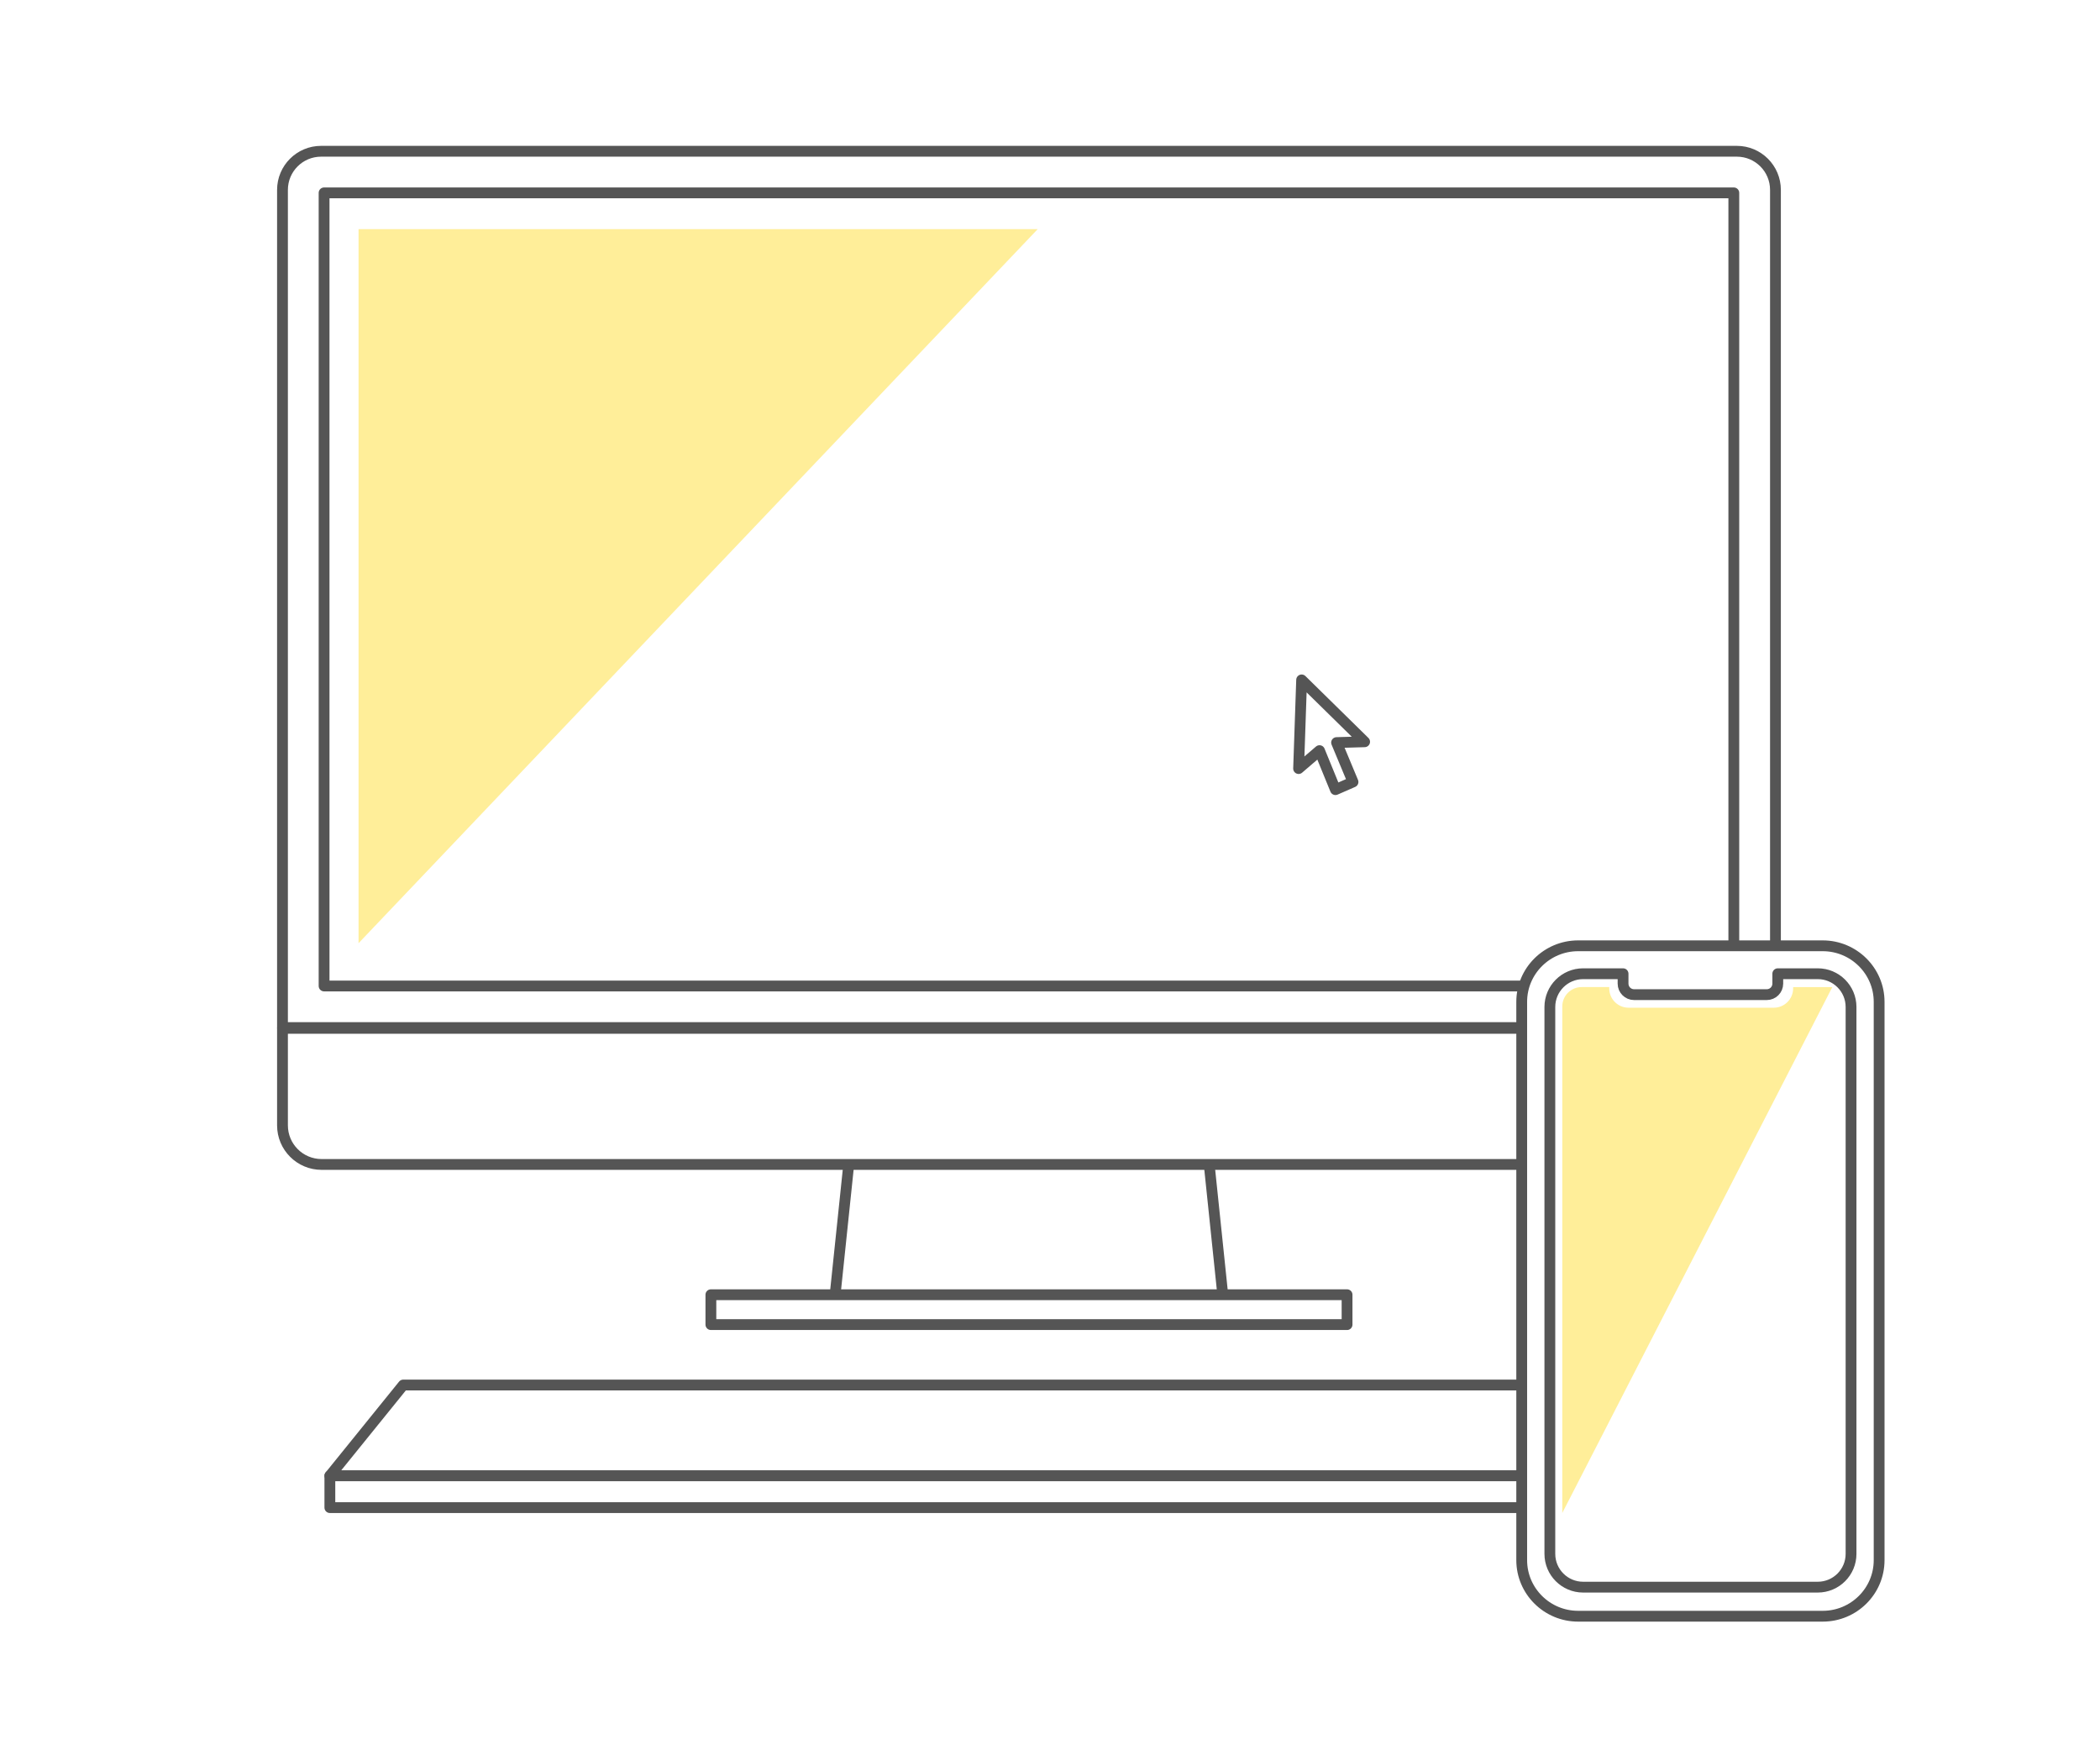 <svg width="288" height="240" viewBox="0 0 288 240" fill="none" xmlns="http://www.w3.org/2000/svg">
<rect width="288" height="240" fill="white"/>
<g clip-path="url(#clip0_540_44339)">
<path d="M114.437 178.438H167.788L165.277 154.337H116.956L114.437 178.438Z" fill="white" stroke="#555555" stroke-width="1.482" stroke-linecap="round" stroke-linejoin="round"/>
<path d="M97.493 181.631H184.74V177.534H97.493V181.631Z" fill="white" stroke="#555555" stroke-width="1.482" stroke-linecap="round" stroke-linejoin="round"/>
<path d="M243.492 140.905V26.038C243.492 23.112 241.121 20.741 238.195 20.741H44.038C41.112 20.741 38.741 23.112 38.741 26.038V140.905H243.492Z" fill="white" stroke="#555555" stroke-width="1.482" stroke-linecap="round" stroke-linejoin="round"/>
<path d="M243.492 154.307V141.009H38.741V154.307C38.741 157.271 41.141 159.671 44.105 159.671H238.12C241.084 159.671 243.484 157.271 243.484 154.307H243.492Z" fill="white" stroke="#555555" stroke-width="1.482" stroke-linecap="round" stroke-linejoin="round"/>
<path d="M237.78 26.446H44.446V135.2H237.78V26.446Z" fill="white" stroke="#555555" stroke-width="1.482" stroke-linecap="round" stroke-linejoin="round"/>
<mask id="mask0_540_44339" style="mask-type:luminance" maskUnits="userSpaceOnUse" x="44" y="26" width="194" height="110">
<path d="M44.453 135.2L237.787 135.2V26.445L44.453 26.445V135.2Z" fill="white"/>
</mask>
<g mask="url(#mask0_540_44339)">
<path d="M142.316 31.417H49.172V129.332L142.316 31.417Z" fill="#FFEE99"/>
</g>
<path d="M236.994 202.361H45.239L55.307 189.914H226.926L236.994 202.361Z" fill="white" stroke="#555555" stroke-width="1.482" stroke-linecap="round" stroke-linejoin="round"/>
<path d="M236.994 202.361H45.239V206.725H236.994V202.361Z" fill="white" stroke="#555555" stroke-width="1.482" stroke-linecap="round" stroke-linejoin="round"/>
<path d="M216.427 129.688C212.16 129.688 208.692 133.133 208.692 137.371V213.934C208.692 218.172 212.167 221.617 216.427 221.617H249.974C254.242 221.617 257.709 218.172 257.709 213.934V137.371C257.709 133.133 254.234 129.688 249.974 129.688H216.427Z" fill="white" stroke="#555555" stroke-width="1.482" stroke-linecap="round" stroke-linejoin="round"/>
<path d="M249.293 133.518H243.81V134.874C243.81 135.711 243.136 136.385 242.299 136.385H224.103C223.265 136.385 222.591 135.711 222.591 134.874V133.518H217.109C214.597 133.518 212.552 135.563 212.552 138.075V213.074C212.552 215.586 214.597 217.631 217.109 217.631H249.3C251.812 217.631 253.857 215.586 253.857 213.074V138.075C253.857 135.563 251.812 133.518 249.3 133.518H249.293Z" fill="white" stroke="#555555" stroke-width="1.482" stroke-linecap="round" stroke-linejoin="round"/>
<path d="M245.915 135.348V135.526C245.915 136.993 244.729 138.178 243.262 138.178H223.347C221.88 138.178 220.695 136.993 220.695 135.526V135.348H216.909C215.449 135.348 214.257 136.534 214.257 138.001V207.458L251.286 135.356H245.907L245.915 135.348Z" fill="#FFEE99"/>
<path d="M178.509 93.229L178.094 105.387L180.961 102.927L183.147 108.276L185.555 107.224L183.302 101.823L187.148 101.712L178.509 93.229Z" fill="white" stroke="#555555" stroke-width="1.482" stroke-linecap="round" stroke-linejoin="round"/>
</g>
<defs>
<clipPath id="clip0_540_44339">
<rect width="220.45" height="202.358" fill="white" transform="translate(38 20)"/>
</clipPath>
</defs>
</svg>
